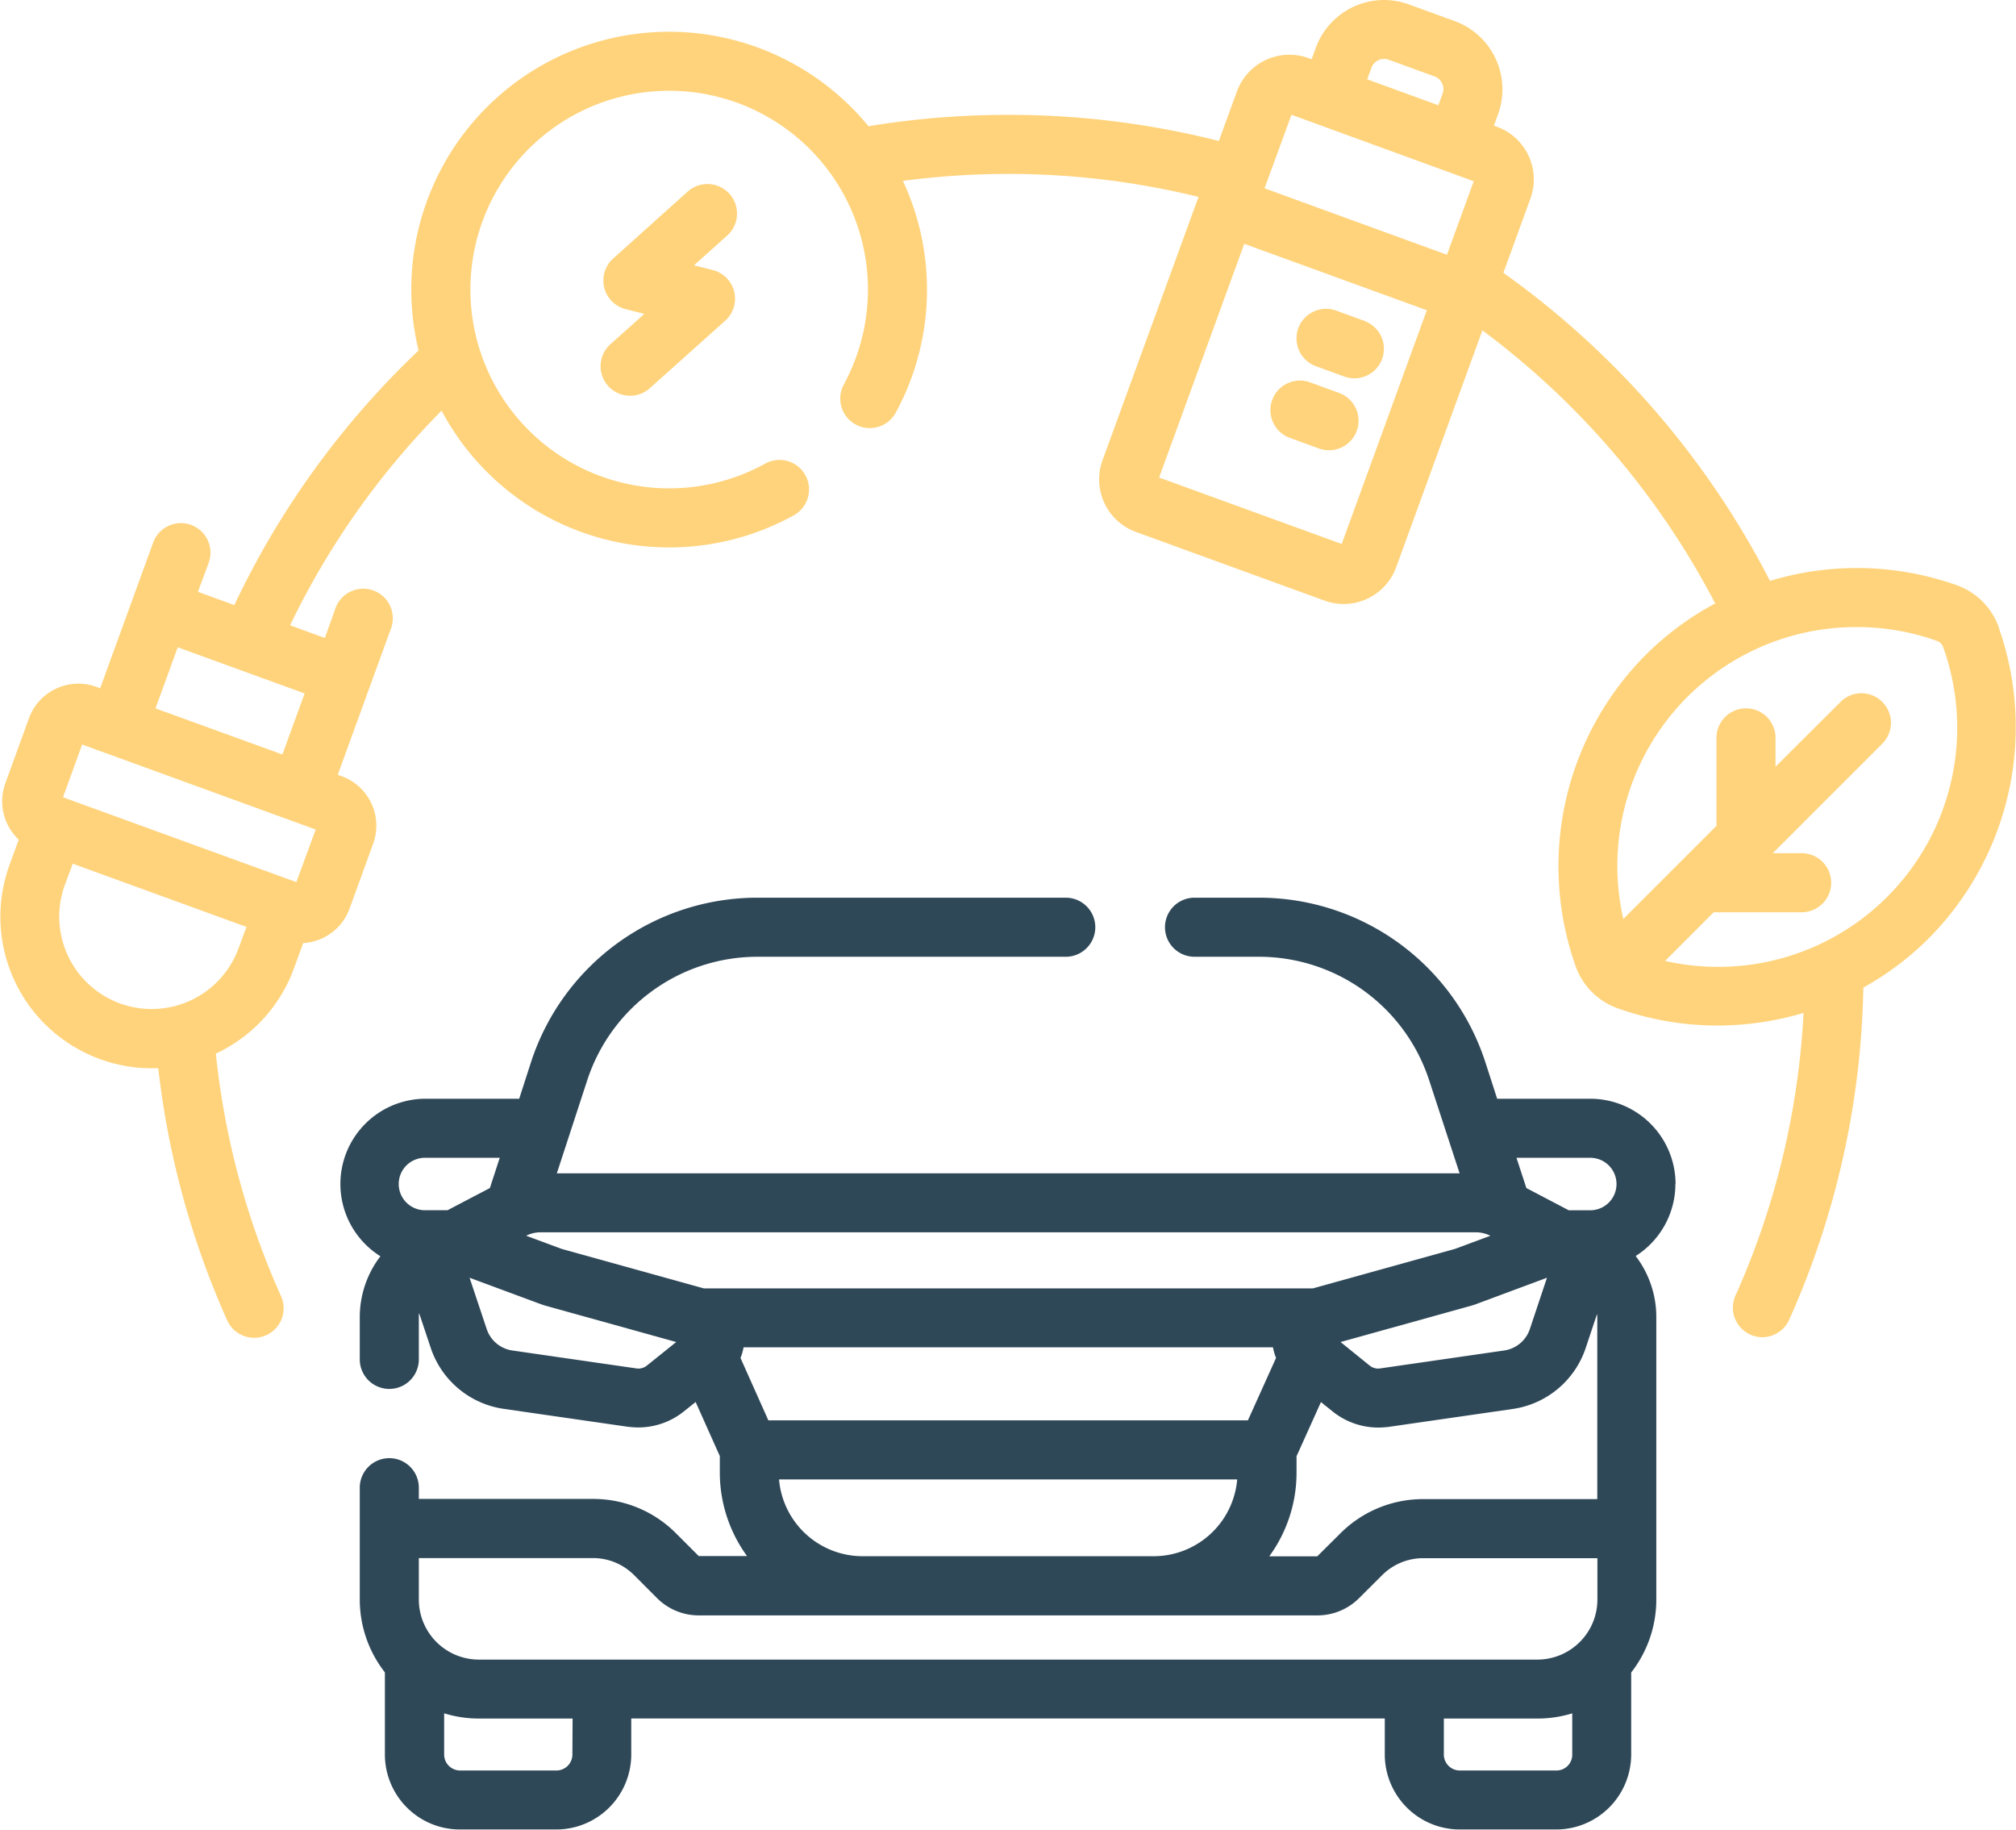 <svg xmlns="http://www.w3.org/2000/svg" viewBox="0 0 512 464.62"><defs><style>.cls-1{fill:#2f4858;}.cls-2{fill:#ffd37b;}</style></defs><g id="Layer_2" data-name="Layer 2"><g id="Layer_1-2" data-name="Layer 1"><path class="cls-1" d="M425.54,300.64A21.68,21.68,0,0,0,403.88,279H380.23l-3-9.29a60.42,60.42,0,0,0-57.56-41.76h-16.3a7.5,7.5,0,0,0,0,15h16.3a45.47,45.47,0,0,1,43.31,31.42l7.71,23.57H141.42l7.7-23.57a45.49,45.49,0,0,1,43.31-31.42h78.24a7.5,7.5,0,0,0,0-15H192.43a60.46,60.46,0,0,0-57.57,41.76l-3,9.29H108.18a21.65,21.65,0,0,0-11.57,40,25.46,25.46,0,0,0-5.24,15.5v10.69a7.5,7.5,0,0,0,15,0V334.44c0-.34,0-.67.07-1l2.93,8.76A23,23,0,0,0,128,357.76l31.8,4.59.2,0a18.83,18.83,0,0,0,2.12.12,18.47,18.47,0,0,0,11.55-4.06l3-2.4,6.14,13.73v4.11a36.11,36.11,0,0,0,6.91,21.28H177.46l-5.79-5.79a29.61,29.61,0,0,0-21.07-8.72H106.37v-2.85a7.5,7.5,0,0,0-15,0v28.36a30.06,30.06,0,0,0,6.38,18.54v20.89a19.06,19.06,0,0,0,19,19h24.52a19.07,19.07,0,0,0,19.05-19v-9.19H351.69v9.19a19.07,19.07,0,0,0,19.05,19h24.53a19.07,19.07,0,0,0,19-19V424.7a30.09,30.09,0,0,0,6.38-18.55V334.44a25.46,25.46,0,0,0-5.24-15.5,21.67,21.67,0,0,0,10.09-18.3ZM403.88,294a6.66,6.66,0,1,1,0,13.32H398.4l-10.75-5.64L385.14,294ZM219.07,395.17a21.32,21.32,0,0,1-21.22-19.5H314.21A21.32,21.32,0,0,1,293,395.17Zm-81.86-82.25H374.85a8.15,8.15,0,0,1,3.65.88l-8.8,3.27-.27.09-36,10H178.75l-36-10-.27-.09-8.84-3.28a8,8,0,0,1,3.61-.87Zm255.67,11.54-4.34,13a8.08,8.08,0,0,1-6.54,5.47l-31.68,4.58a3.42,3.42,0,0,1-2.44-.73l-7.42-6,33-9.17c.5-.14,1-.3,1.48-.48ZM195.14,360.67l-7.08-15.85a12.4,12.4,0,0,0,.78-2.69H323.3a12.48,12.48,0,0,0,.78,2.68l-7.15,15.86Zm134.14,13.21v-4.1l6.2-13.75,3,2.41A18.52,18.52,0,0,0,350,362.5a19,19,0,0,0,2.12-.12l.19,0,31.81-4.59a23,23,0,0,0,18.62-15.56l2.86-8.57c0,.27.06.53.06.81v46.2H361.46a29.63,29.63,0,0,0-21.07,8.72l-5.85,5.81H322.35a36,36,0,0,0,6.93-21.29ZM108.18,294h18.74l-2.51,7.68-10.75,5.63h-5.48a6.66,6.66,0,1,1,0-13.31Zm56.08,52.78a3.42,3.42,0,0,1-2.44.73l-31.68-4.58a8.08,8.08,0,0,1-6.54-5.47l-4.34-13,18,6.67c.48.18,1,.34,1.48.48l33,9.17ZM150.6,395.64A14.73,14.73,0,0,1,161.07,400l5.78,5.79a15,15,0,0,0,10.67,4.41h157a15,15,0,0,0,10.67-4.41L351,400a14.71,14.71,0,0,1,10.46-4.33h44.23v10.51a15.26,15.26,0,0,1-15.24,15.24H121.61a15.26,15.26,0,0,1-15.24-15.24V395.64Zm-5.23,49.94a4.06,4.06,0,0,1-4.05,4H116.8a4.06,4.06,0,0,1-4-4V435.06a29.83,29.83,0,0,0,8.86,1.33h23.76Zm249.9,4H370.74a4.06,4.06,0,0,1-4.05-4v-9.19h23.76a30.09,30.09,0,0,0,8.85-1.32v10.51a4,4,0,0,1-4,4Z"/><path class="cls-2" d="M507.64,159.3a17.62,17.62,0,0,0-10.7-10.7,75.92,75.92,0,0,0-47.42-1.09,218.6,218.6,0,0,0-67.71-78.23l6.88-18.89a14.22,14.22,0,0,0-8.48-18.19l-.81-.29L380.46,29a18.46,18.46,0,0,0-11-23.64L357.82,1.12a18.45,18.45,0,0,0-23.64,11l-1.06,2.92-.81-.29a14.2,14.2,0,0,0-18.18,8.48l-4.58,12.57A217.22,217.22,0,0,0,256,29.16a219.87,219.87,0,0,0-35.44,2.89A65.46,65.46,0,0,0,106.31,89a216.77,216.77,0,0,0-46.8,64.65l-9.24-3.37L53,142.9a7.5,7.5,0,0,0-14.1-5.13l-13.46,37-1-.37a13.35,13.35,0,0,0-17.09,8l-6,16.53a13.38,13.38,0,0,0,3.41,14.28l-2.34,6.41a38.48,38.48,0,0,0,36.12,51.65c.56,0,1.11,0,1.66,0a215.76,215.76,0,0,0,17.5,64,7.51,7.51,0,0,0,6.85,4.44,7.6,7.6,0,0,0,3.06-.66A7.5,7.5,0,0,0,71.31,329a200.92,200.92,0,0,1-16.49-61.46,38.35,38.35,0,0,0,19.84-21.65L77,239.47a13.33,13.33,0,0,0,11.78-8.74l6-16.53a13.35,13.35,0,0,0-8-17.09l-1-.37,13.46-37a7.5,7.5,0,1,0-14.09-5.13L82.5,162l-8.83-3.22a201.4,201.4,0,0,1,38.48-54.5,65.46,65.46,0,0,0,89.32,26.64,7.5,7.5,0,1,0-7.23-13.14,50.48,50.48,0,1,1,20.07-20.16,7.5,7.5,0,0,0,13.18,7.17,65.41,65.41,0,0,0,1.82-58.86A205.67,205.67,0,0,1,256,44.16,202.83,202.83,0,0,1,304.39,50L280,116.89a14.19,14.19,0,0,0,8.48,18.18l47.9,17.44A14.2,14.2,0,0,0,354.6,144l21.88-60.11a203.49,203.49,0,0,1,59.13,69.34,75.25,75.25,0,0,0-17.69,13.11,76.05,76.05,0,0,0-17.76,79,17.57,17.57,0,0,0,10.69,10.7,75.31,75.31,0,0,0,25.31,4.37,76.67,76.67,0,0,0,21.88-3.2A200.58,200.58,0,0,1,440.75,329a7.49,7.49,0,0,0,3.79,9.9,7.36,7.36,0,0,0,3,.66,7.51,7.51,0,0,0,6.86-4.44,215.66,215.66,0,0,0,18.83-84.35,74.8,74.8,0,0,0,16.59-12.48,76.1,76.1,0,0,0,17.77-79ZM30.47,254.8a23.47,23.47,0,0,1-14-30.09l2-5.4,44.13,16.06-2,5.4A23.51,23.51,0,0,1,30.47,254.8ZM75.26,224,16,202.45l4.87-13.4,59.31,21.59Zm-3.54-32.42L39.49,179.88l5.65-15.52,32.23,11.73ZM348.28,17.28a3.48,3.48,0,0,1,1.78-2,3.42,3.42,0,0,1,2.63-.11l11.62,4.23a3.43,3.43,0,0,1,2.05,4.41l-1.06,2.92-18.08-6.59Zm26,28.74-6.8,18.67L321.15,47.81,328,29.14Zm-33.53,92.11-46.37-16.87L316,61.91l46.37,16.87ZM422.88,244l12.34-12.35h22.34a7.5,7.5,0,1,0,0-15h-7.33l28-28a7.5,7.5,0,0,0-10.6-10.6L450.93,194.7v-7.33a7.5,7.5,0,1,0-15,0v22.34l-23.66,23.65a60.65,60.65,0,0,1,59.33-74.13,60.34,60.34,0,0,1,20.3,3.5,2.67,2.67,0,0,1,1.61,1.61A60.7,60.7,0,0,1,422.88,244Z"/><path class="cls-2" d="M185.26,49.22a7.52,7.52,0,0,0-10.6-.58l-18.93,17a7.5,7.5,0,0,0,3.17,12.86l4.74,1.2-8.43,7.55a7.5,7.5,0,1,0,10,11.17l18.93-16.95A7.5,7.5,0,0,0,181,68.57l-4.75-1.2,8.43-7.55a7.51,7.51,0,0,0,.59-10.6Z"/><path class="cls-2" d="M346.72,81.56l-7.37-2.69A7.5,7.5,0,1,0,334.22,93l7.37,2.68a7.5,7.5,0,0,0,5.13-14.09Z"/><path class="cls-2" d="M340.09,99.78l-7.38-2.69a7.5,7.5,0,0,0-5.13,14.1l7.38,2.69a7.63,7.63,0,0,0,2.56.45,7.5,7.5,0,0,0,2.57-14.55Z"/></g></g></svg>
